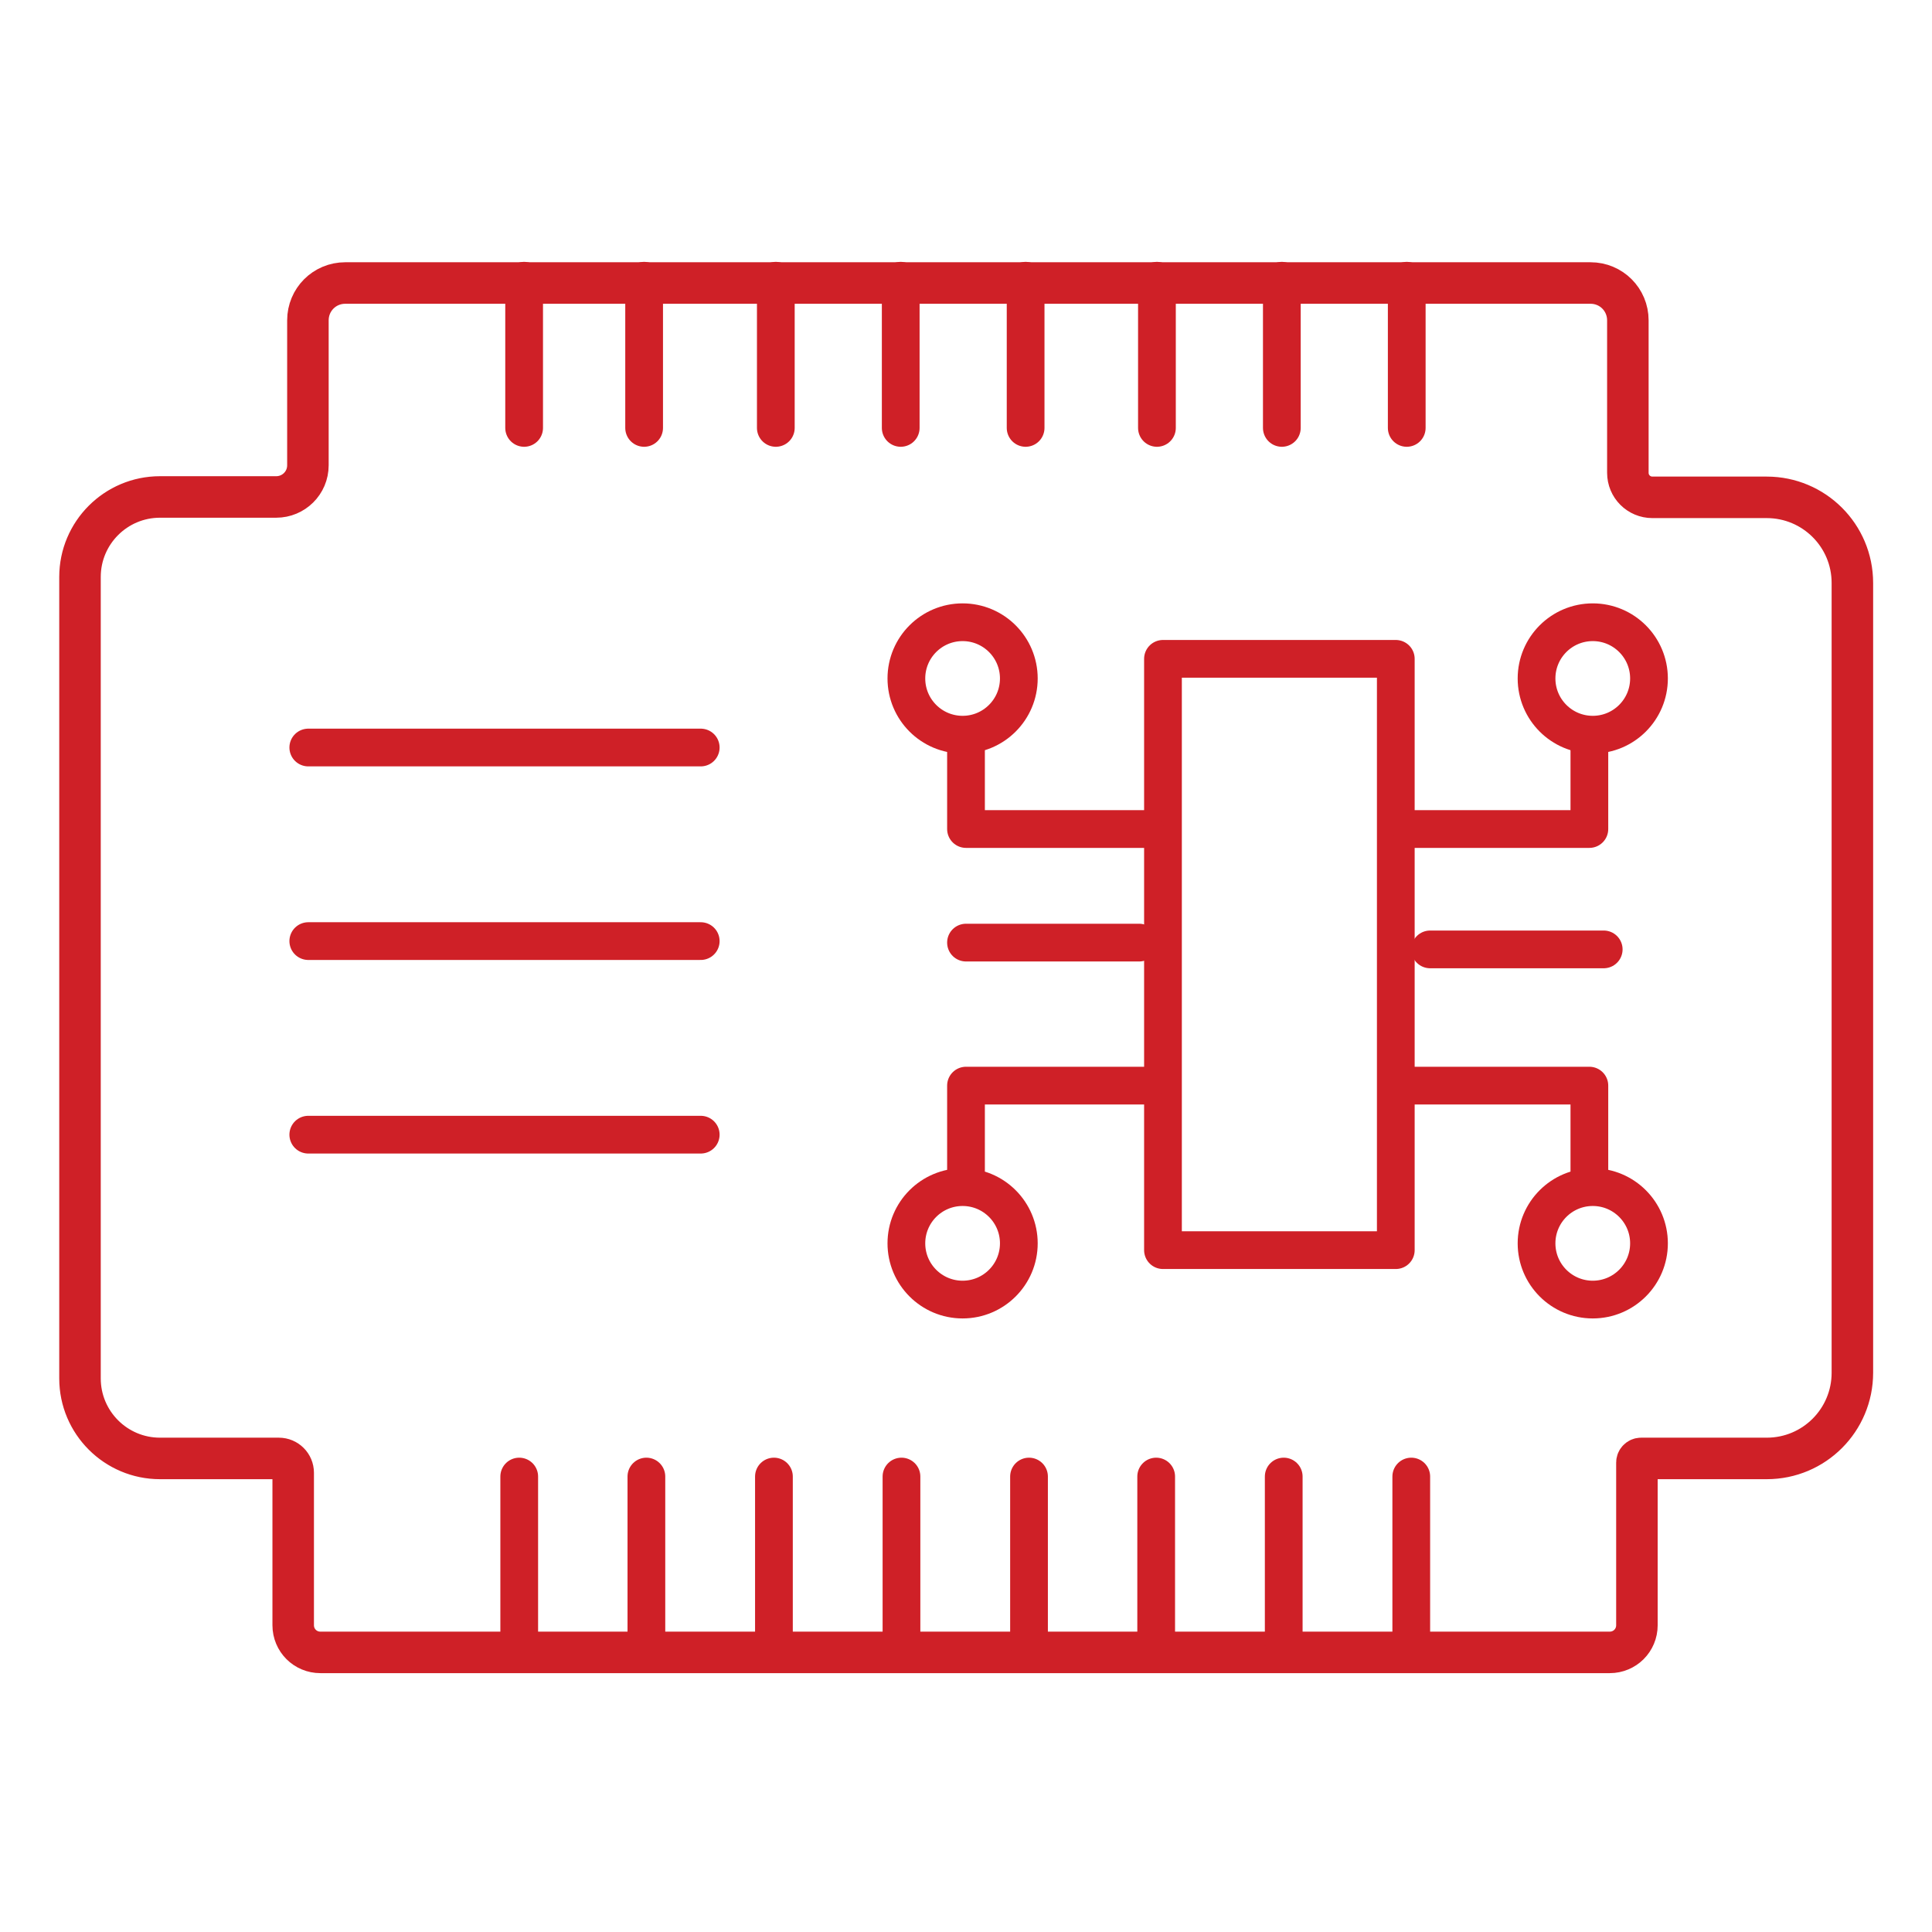 <?xml version="1.0" encoding="utf-8"?>
<!-- Generator: Adobe Illustrator 26.0.3, SVG Export Plug-In . SVG Version: 6.00 Build 0)  -->
<svg version="1.1" id="Layer_1" xmlns="http://www.w3.org/2000/svg" xmlns:xlink="http://www.w3.org/1999/xlink" x="0px" y="0px"
	 viewBox="0 0 512 512" style="enable-background:new 0 0 512 512;" xml:space="preserve">
<style type="text/css">
	.st0{fill:none;stroke:#CF2027;stroke-width:11;stroke-miterlimit:10;}
	.st1{fill:none;stroke:#CF2027;stroke-width:10;stroke-linecap:round;stroke-linejoin:round;stroke-miterlimit:10;}
</style>
<g>
	<path class="st0" d="M91.5,75h330c5.5,0,9.9,4.4,9.9,9.9v40.4c0,3.6,2.9,6.5,6.5,6.5h30.3c12.5,0,22.7,10.1,22.7,22.7v209.3
		c0,12.5-10.1,22.7-22.7,22.7h-33.3c-0.6,0-1.1,0.5-1.1,1.1v43.1c0,4-3.2,7.2-7.2,7.2H84.9c-4,0-7.2-3.2-7.2-7.2v-40.4
		c0-2.1-1.7-3.8-3.8-3.8H42.4c-11.7,0-21.2-9.5-21.2-21.2V152.9c0-11.7,9.5-21.2,21.2-21.2h30.8c4.6,0,8.4-3.7,8.4-8.4V84.9
		C81.6,79.4,86,75,91.5,75z"/>
	<line class="st1" x1="138.9" y1="113.4" x2="138.9" y2="74.4"/>
	<line class="st1" x1="170.7" y1="113.4" x2="170.7" y2="74.4"/>
	<line class="st1" x1="205.6" y1="113.4" x2="205.6" y2="74.4"/>
	<line class="st1" x1="238.7" y1="113.4" x2="238.7" y2="74.4"/>
	<line class="st1" x1="271.8" y1="113.4" x2="271.8" y2="74.4"/>
	<line class="st1" x1="306.6" y1="113.4" x2="306.6" y2="74.4"/>
	<line class="st1" x1="339.7" y1="113.4" x2="339.7" y2="74.4"/>
	<line class="st1" x1="372.8" y1="113.4" x2="372.8" y2="74.4"/>
	<line class="st1" x1="137.6" y1="391.3" x2="137.6" y2="435.4"/>
	<line class="st1" x1="171.3" y1="391.3" x2="171.3" y2="435.4"/>
	<line class="st1" x1="205.1" y1="391.3" x2="205.1" y2="435.4"/>
	<line class="st1" x1="238.9" y1="391.3" x2="238.9" y2="435.4"/>
	<line class="st1" x1="272.7" y1="391.3" x2="272.7" y2="435.4"/>
	<line class="st1" x1="306.4" y1="391.3" x2="306.4" y2="435.4"/>
	<line class="st1" x1="340.2" y1="391.3" x2="340.2" y2="435.4"/>
	<line class="st1" x1="374" y1="391.3" x2="374" y2="435.4"/>
	<line class="st1" x1="81.7" y1="198.1" x2="185.7" y2="198.1"/>
	<line class="st1" x1="81.7" y1="249.4" x2="185.7" y2="249.4"/>
	<line class="st1" x1="81.7" y1="300.7" x2="185.7" y2="300.7"/>
	<rect x="308.2" y="174.6" class="st1" width="61.7" height="156.7"/>
	<line class="st1" x1="256" y1="249.8" x2="301.9" y2="249.8"/>
	<line class="st1" x1="379" y1="251.6" x2="425" y2="251.6"/>
	<g>
		<polyline class="st1" points="303.3,219.7 256,219.7 256,197.2 		"/>
		<circle class="st1" cx="255.1" cy="179.8" r="14.9"/>
		<polyline class="st1" points="373.9,219.7 421.2,219.7 421.2,197.2 		"/>
		<circle class="st1" cx="422.1" cy="179.8" r="14.9"/>
	</g>
	<g>
		<polyline class="st1" points="373.9,287.7 421.2,287.7 421.2,310.2 		"/>
		<circle class="st1" cx="422.1" cy="329.5" r="14.9"/>
		<polyline class="st1" points="303.3,287.7 256,287.7 256,310.2 		"/>
		<circle class="st1" cx="255.1" cy="329.5" r="14.9"/>
	</g>
</g>
</svg>
